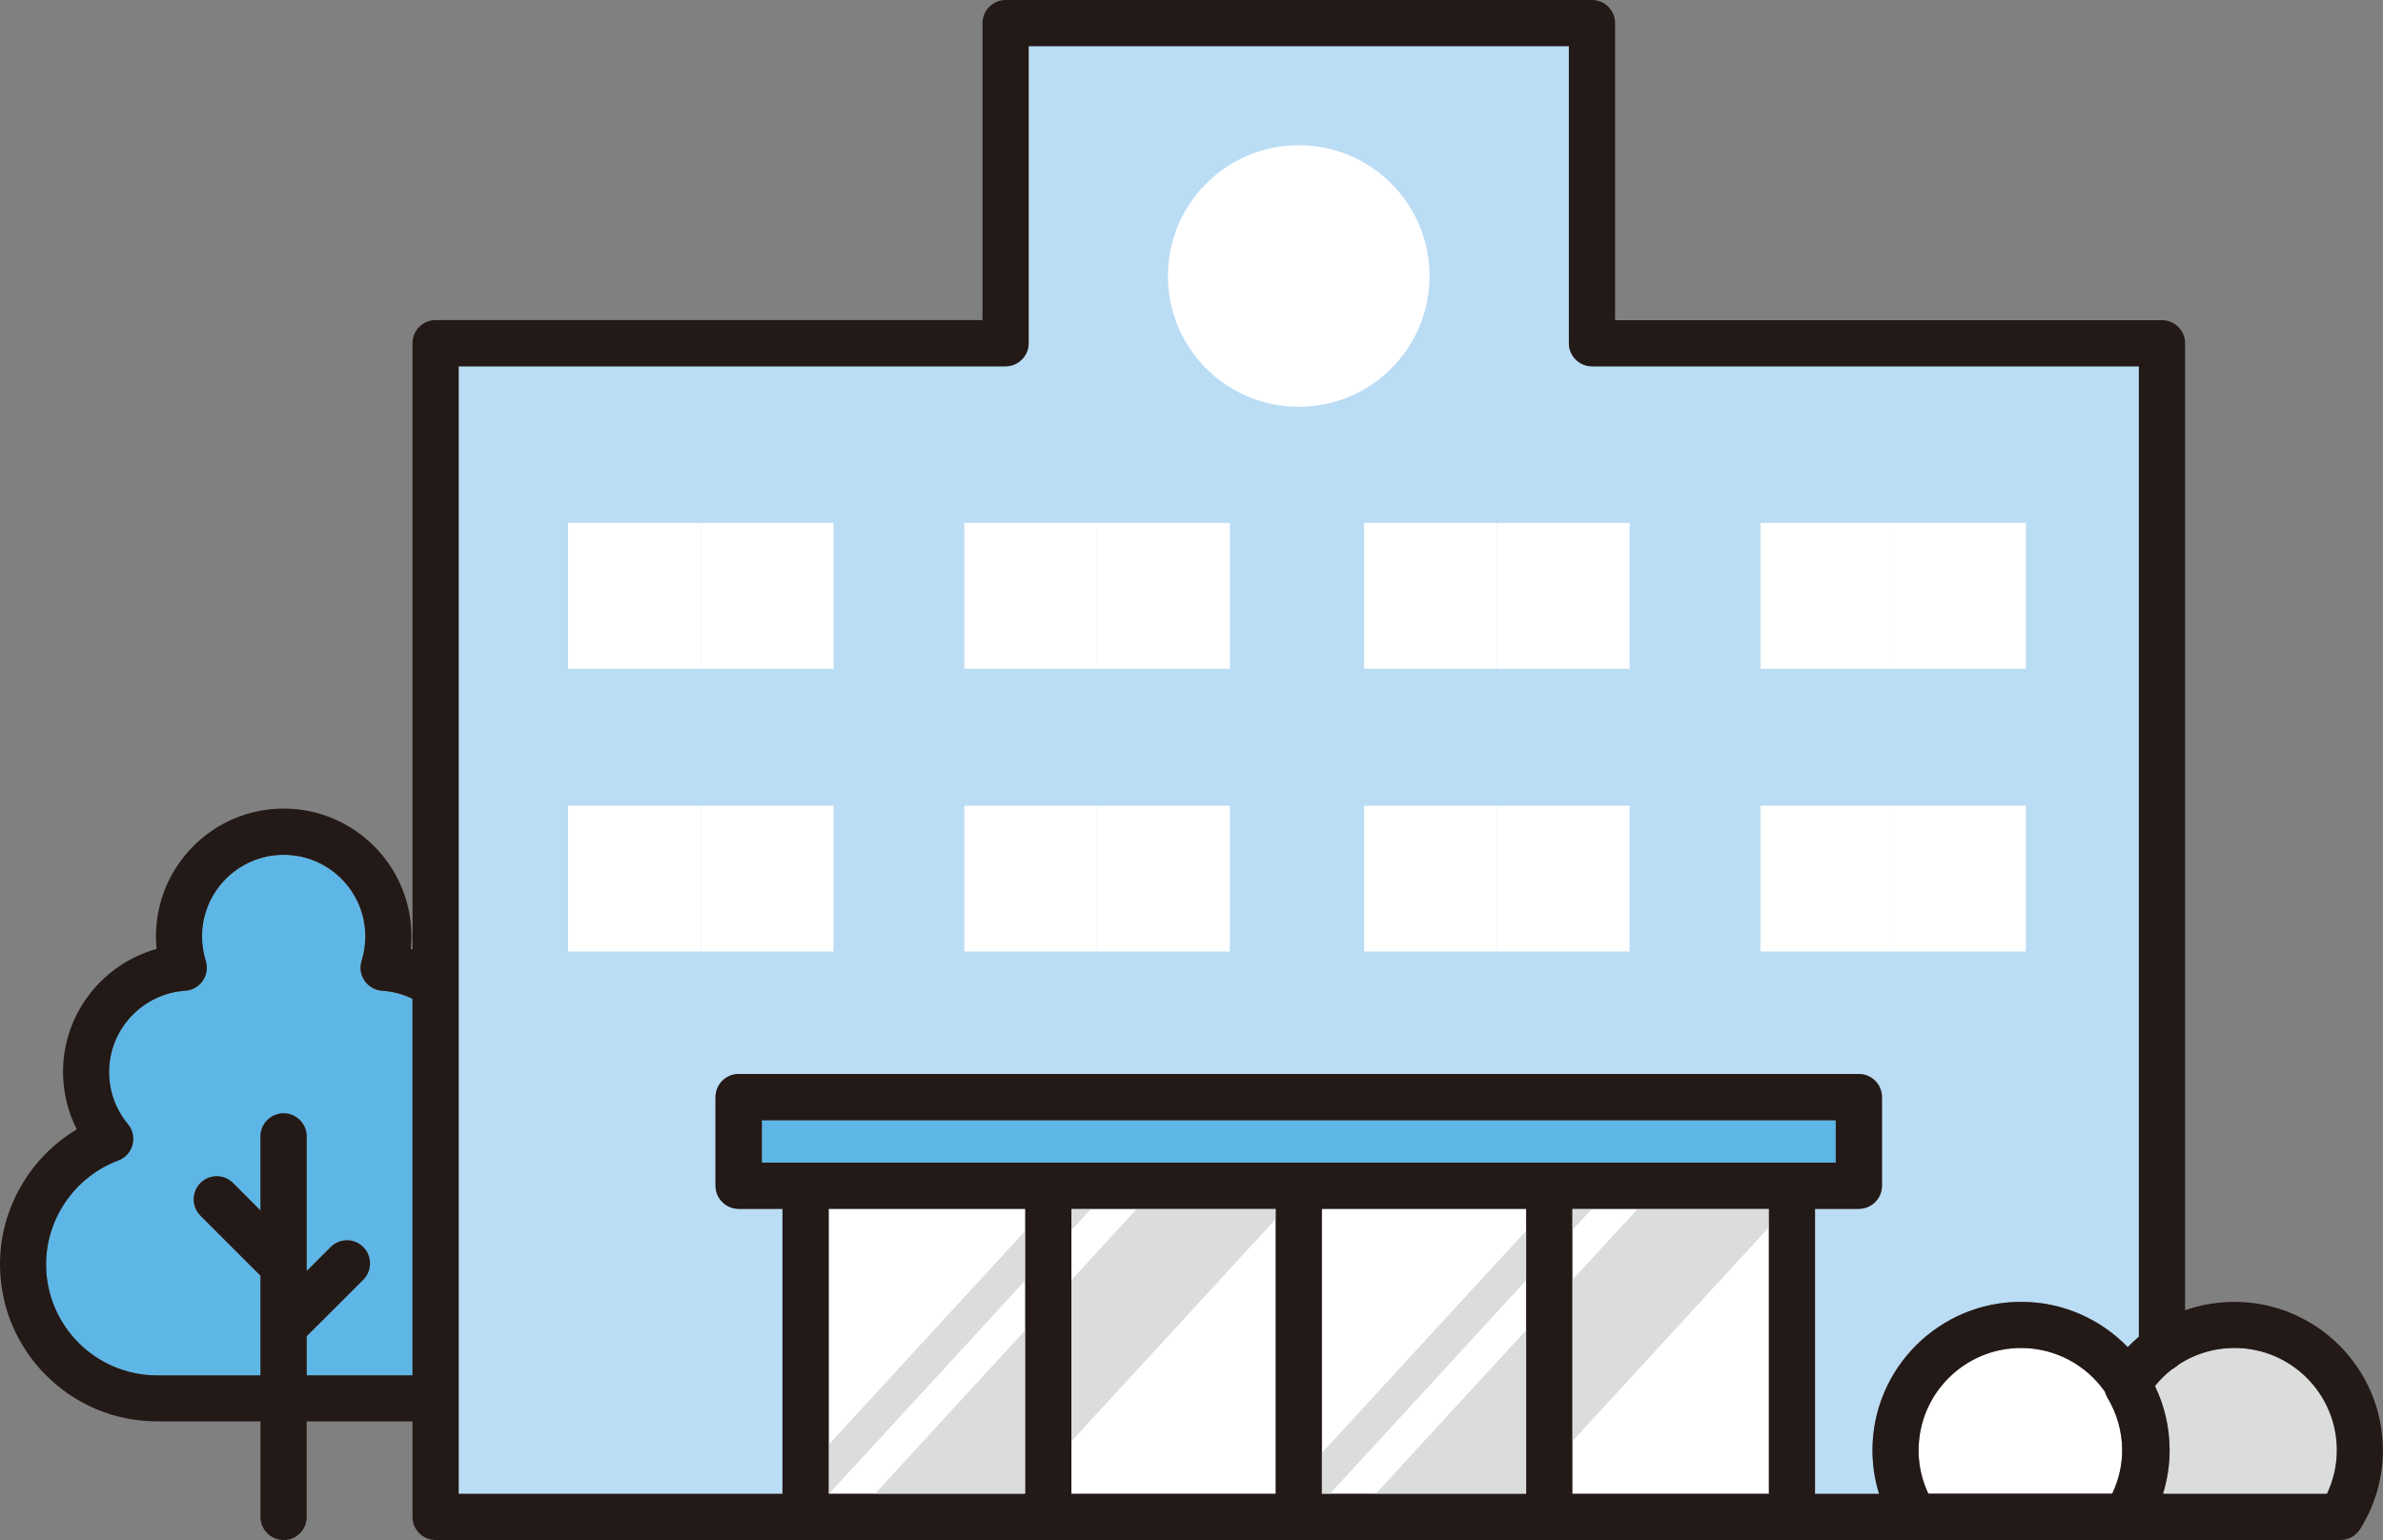 <?xml version="1.0" encoding="UTF-8"?><svg id="Layer_1" xmlns="http://www.w3.org/2000/svg" xmlns:xlink="http://www.w3.org/1999/xlink" viewBox="0 0 200 129.28"><rect x="0" y="0" width="200" height="129.28" fill="#808080" stroke="none"/><defs><style>.cls-1{fill:#231916;}.cls-2{fill:#badcf4;}.cls-3{fill:#fff;}.cls-4{fill:none;}.cls-5{clip-path:url(#clippath-1);}.cls-6{fill:#dbdcdc;}.cls-7{fill:#5eb6e7;}.cls-8{clip-path:url(#clippath-2);}.cls-9{clip-path:url(#clippath);}</style><clipPath id="clippath"><rect class="cls-4" width="200" height="129.28"/></clipPath><clipPath id="clippath-1"><rect class="cls-4" width="200" height="129.28"/></clipPath><clipPath id="clippath-2"><rect class="cls-4" width="200" height="129.28"/></clipPath></defs><rect class="cls-3" x="69.55" y="101.47" width="16.5" height="23.93"/><rect class="cls-3" x="89.92" y="101.47" width="17.15" height="23.93"/><rect class="cls-3" x="110.94" y="101.47" width="17.15" height="23.93"/><rect class="cls-3" x="131.96" y="101.47" width="16.5" height="23.93"/><polygon class="cls-6" points="87.74 101.48 63.86 127.47 67.68 127.47 91.57 101.48 87.74 101.48"/><polygon class="cls-6" points="95.41 101.48 71.53 127.47 83.97 127.47 107.86 101.48 95.41 101.48"/><polygon class="cls-6" points="129.77 101.48 105.89 127.47 109.72 127.47 133.6 101.48 129.77 101.48"/><polygon class="cls-6" points="137.45 101.48 113.56 127.47 126.01 127.47 149.89 101.48 137.45 101.48"/><g class="cls-9"><path class="cls-7" d="M34.42,115.45h-8.67v-3.28l4.74-4.75c.76-.76.76-1.98,0-2.74-.76-.76-1.98-.76-2.74,0l-2.01,2.01v-11.3c0-1.07-.87-1.94-1.94-1.94s-1.94.87-1.94,1.94v6.22l-2.3-2.3c-.76-.76-1.98-.76-2.74,0-.76.76-.76,1.98,0,2.74l5.04,5.04v8.37h-8.68c-5.14,0-9.32-4.18-9.32-9.32,0-3.86,2.43-7.37,6.06-8.72.59-.22,1.03-.71,1.19-1.32.16-.61.02-1.25-.38-1.73-1.02-1.23-1.58-2.78-1.58-4.37,0-3.59,2.81-6.59,6.39-6.82.59-.04,1.13-.35,1.47-.84.33-.49.43-1.11.25-1.67-.21-.66-.31-1.35-.31-2.05,0-3.78,3.07-6.85,6.85-6.85s6.85,3.07,6.85,6.85c0,.7-.11,1.39-.31,2.05-.18.56-.09,1.18.25,1.67.34.49.88.8,1.47.84.9.06,1.77.3,2.56.69v31.59c-.07,0-.14.02-.21.02"/><path class="cls-2" d="M38.5,30.75h45.9c1.07,0,1.94-.87,1.94-1.94V3.87h45.34v24.94c0,1.07.87,1.94,1.94,1.94h45.9v81.49c-.32.27-.63.56-.92.86-2.27-2.35-5.45-3.82-8.96-3.82-6.87,0-12.47,5.59-12.47,12.47,0,1.25.2,2.48.57,3.66h-5.39v-23.93h3.68c1.07,0,1.94-.87,1.94-1.94v-7.44c0-1.07-.87-1.94-1.94-1.94H62c-1.07,0-1.94.86-1.94,1.94v7.44c0,1.07.87,1.94,1.94,1.94h3.68v23.93h-27.18V30.75Z"/></g><rect class="cls-7" x="63.94" y="94.04" width="90.14" height="3.57"/><g class="cls-5"><path class="cls-3" d="M161.03,121.75c0-4.74,3.85-8.59,8.59-8.59,2.91,0,5.49,1.46,7.04,3.68.05.17.11.33.2.48.81,1.35,1.25,2.88,1.25,4.43,0,1.26-.3,2.51-.86,3.66h-15.4c-.54-1.15-.83-2.39-.83-3.66"/><path class="cls-6" d="M195.3,125.41h-13.78c.37-1.18.57-2.41.57-3.66,0-1.93-.45-3.75-1.24-5.38,1.62-2.03,4.05-3.22,6.68-3.22,4.74,0,8.59,3.85,8.59,8.59,0,1.27-.28,2.52-.83,3.66"/><path class="cls-1" d="M181.45,129.28H36.56c-1.07,0-1.94-.87-1.94-1.94V28.81c0-1.07.87-1.94,1.94-1.94h45.9V1.94c0-1.07.87-1.94,1.94-1.94h49.21c1.07,0,1.94.87,1.94,1.94v24.94h45.9c1.07,0,1.94.87,1.94,1.94v84.37c0,1.07-.87,1.94-1.94,1.94s-1.94-.87-1.94-1.94V30.75h-45.9c-1.07,0-1.94-.87-1.94-1.94V3.87h-45.34v24.94c0,1.07-.87,1.94-1.94,1.94h-45.9v94.66h27.18v-23.93h-3.68c-1.07,0-1.94-.87-1.94-1.94v-7.44c0-1.07.87-1.94,1.94-1.94h94.01c1.07,0,1.94.87,1.94,1.94v7.44c0,1.07-.87,1.94-1.94,1.94h-3.68v23.93h29.12c1.07,0,1.94.87,1.94,1.94s-.87,1.94-1.94,1.94ZM131.96,125.41h16.5v-23.93h-16.5v23.93ZM110.94,125.41h17.15v-23.93h-17.15v23.93ZM89.92,125.41h17.15v-23.93h-17.15v23.93ZM69.55,125.41h16.5v-23.93h-16.5v23.93ZM150.39,97.6h3.68v-3.56H63.94v3.56h86.46Z"/></g><rect class="cls-3" x="47.68" y="43.9" width="11.14" height="12.24"/><rect class="cls-3" x="58.82" y="43.9" width="11.14" height="12.24"/><rect class="cls-3" x="80.93" y="43.9" width="11.14" height="12.24"/><rect class="cls-3" x="92.08" y="43.9" width="11.14" height="12.24"/><rect class="cls-3" x="147.75" y="43.9" width="11.14" height="12.24"/><rect class="cls-3" x="158.89" y="43.9" width="11.14" height="12.24"/><rect class="cls-3" x="114.49" y="43.9" width="11.14" height="12.24"/><rect class="cls-3" x="125.63" y="43.9" width="11.14" height="12.24"/><rect class="cls-3" x="47.68" y="67.64" width="11.14" height="12.24"/><rect class="cls-3" x="58.82" y="67.64" width="11.14" height="12.24"/><rect class="cls-3" x="80.93" y="67.64" width="11.14" height="12.24"/><rect class="cls-3" x="92.08" y="67.64" width="11.14" height="12.24"/><rect class="cls-3" x="147.75" y="67.64" width="11.14" height="12.24"/><rect class="cls-3" x="158.89" y="67.64" width="11.14" height="12.24"/><rect class="cls-3" x="114.49" y="67.64" width="11.14" height="12.24"/><rect class="cls-3" x="125.63" y="67.64" width="11.14" height="12.24"/><g class="cls-8"><path class="cls-3" d="M119.98,23.17c0,6.06-4.91,10.98-10.98,10.98s-10.98-4.91-10.98-10.98,4.92-10.98,10.98-10.98,10.98,4.91,10.98,10.98"/><path class="cls-1" d="M196.44,129.28h-35.73c-.67,0-1.28-.34-1.64-.9-1.26-2-1.92-4.29-1.92-6.63,0-6.87,5.59-12.46,12.47-12.46,3.51,0,6.69,1.46,8.95,3.8,2.32-2.41,5.51-3.8,8.96-3.8,6.87,0,12.46,5.59,12.46,12.46,0,2.34-.66,4.64-1.92,6.63-.36.56-.97.9-1.64.9ZM181.53,125.41h13.77c.54-1.15.83-2.39.83-3.66,0-4.74-3.85-8.59-8.59-8.59-2.63,0-5.06,1.18-6.68,3.19.79,1.63,1.23,3.46,1.23,5.4,0,1.25-.19,2.48-.56,3.66ZM161.85,125.41h15.42c.55-1.16.84-2.41.84-3.66,0-1.55-.43-3.09-1.24-4.43-.09-.16-.16-.32-.21-.5-1.55-2.21-4.13-3.66-7.04-3.66-4.74,0-8.6,3.85-8.6,8.59,0,1.27.28,2.52.83,3.66ZM23.8,129.28c-1.07,0-1.94-.87-1.94-1.94v-8.02h-8.67C5.92,119.33,0,113.41,0,106.13,0,101.46,2.51,97.16,6.44,94.81c-.75-1.49-1.15-3.14-1.15-4.83,0-4.88,3.31-9.05,7.85-10.32-.03-.35-.05-.71-.05-1.06,0-5.91,4.81-10.72,10.72-10.72s10.72,4.81,10.72,10.72c0,.36-.02.71-.05,1.06,1.09.3,2.14.78,3.09,1.42.89.6,1.13,1.8.53,2.69-.6.88-1.8,1.13-2.69.53-1-.67-2.15-1.06-3.34-1.13-.59-.04-1.13-.35-1.47-.84s-.43-1.11-.25-1.67c.21-.66.31-1.35.31-2.05,0-3.78-3.07-6.85-6.85-6.85s-6.85,3.07-6.85,6.85c0,.7.11,1.39.31,2.05.18.57.08,1.18-.25,1.67s-.88.8-1.47.84c-3.58.24-6.39,3.23-6.39,6.82,0,1.62.55,3.13,1.58,4.38.4.48.54,1.13.38,1.74-.16.61-.61,1.1-1.19,1.31-3.62,1.36-6.06,4.86-6.06,8.72,0,5.14,4.18,9.32,9.32,9.32h8.67v-8.37l-5.04-5.04c-.75-.76-.75-1.98,0-2.74.76-.76,1.98-.76,2.74,0l2.3,2.31v-6.22c0-1.07.87-1.94,1.94-1.94s1.94.87,1.94,1.94v11.3l2.01-2.01c.76-.76,1.98-.76,2.74,0,.75.76.75,1.98,0,2.74l-4.75,4.74v3.29h8.68c.57,0,1.14-.05,1.68-.15,1.06-.2,2.06.5,2.25,1.55.19,1.05-.5,2.06-1.55,2.25-.78.15-1.59.22-2.38.22h-8.68v8.02c0,1.07-.87,1.94-1.94,1.94Z"/></g></svg>